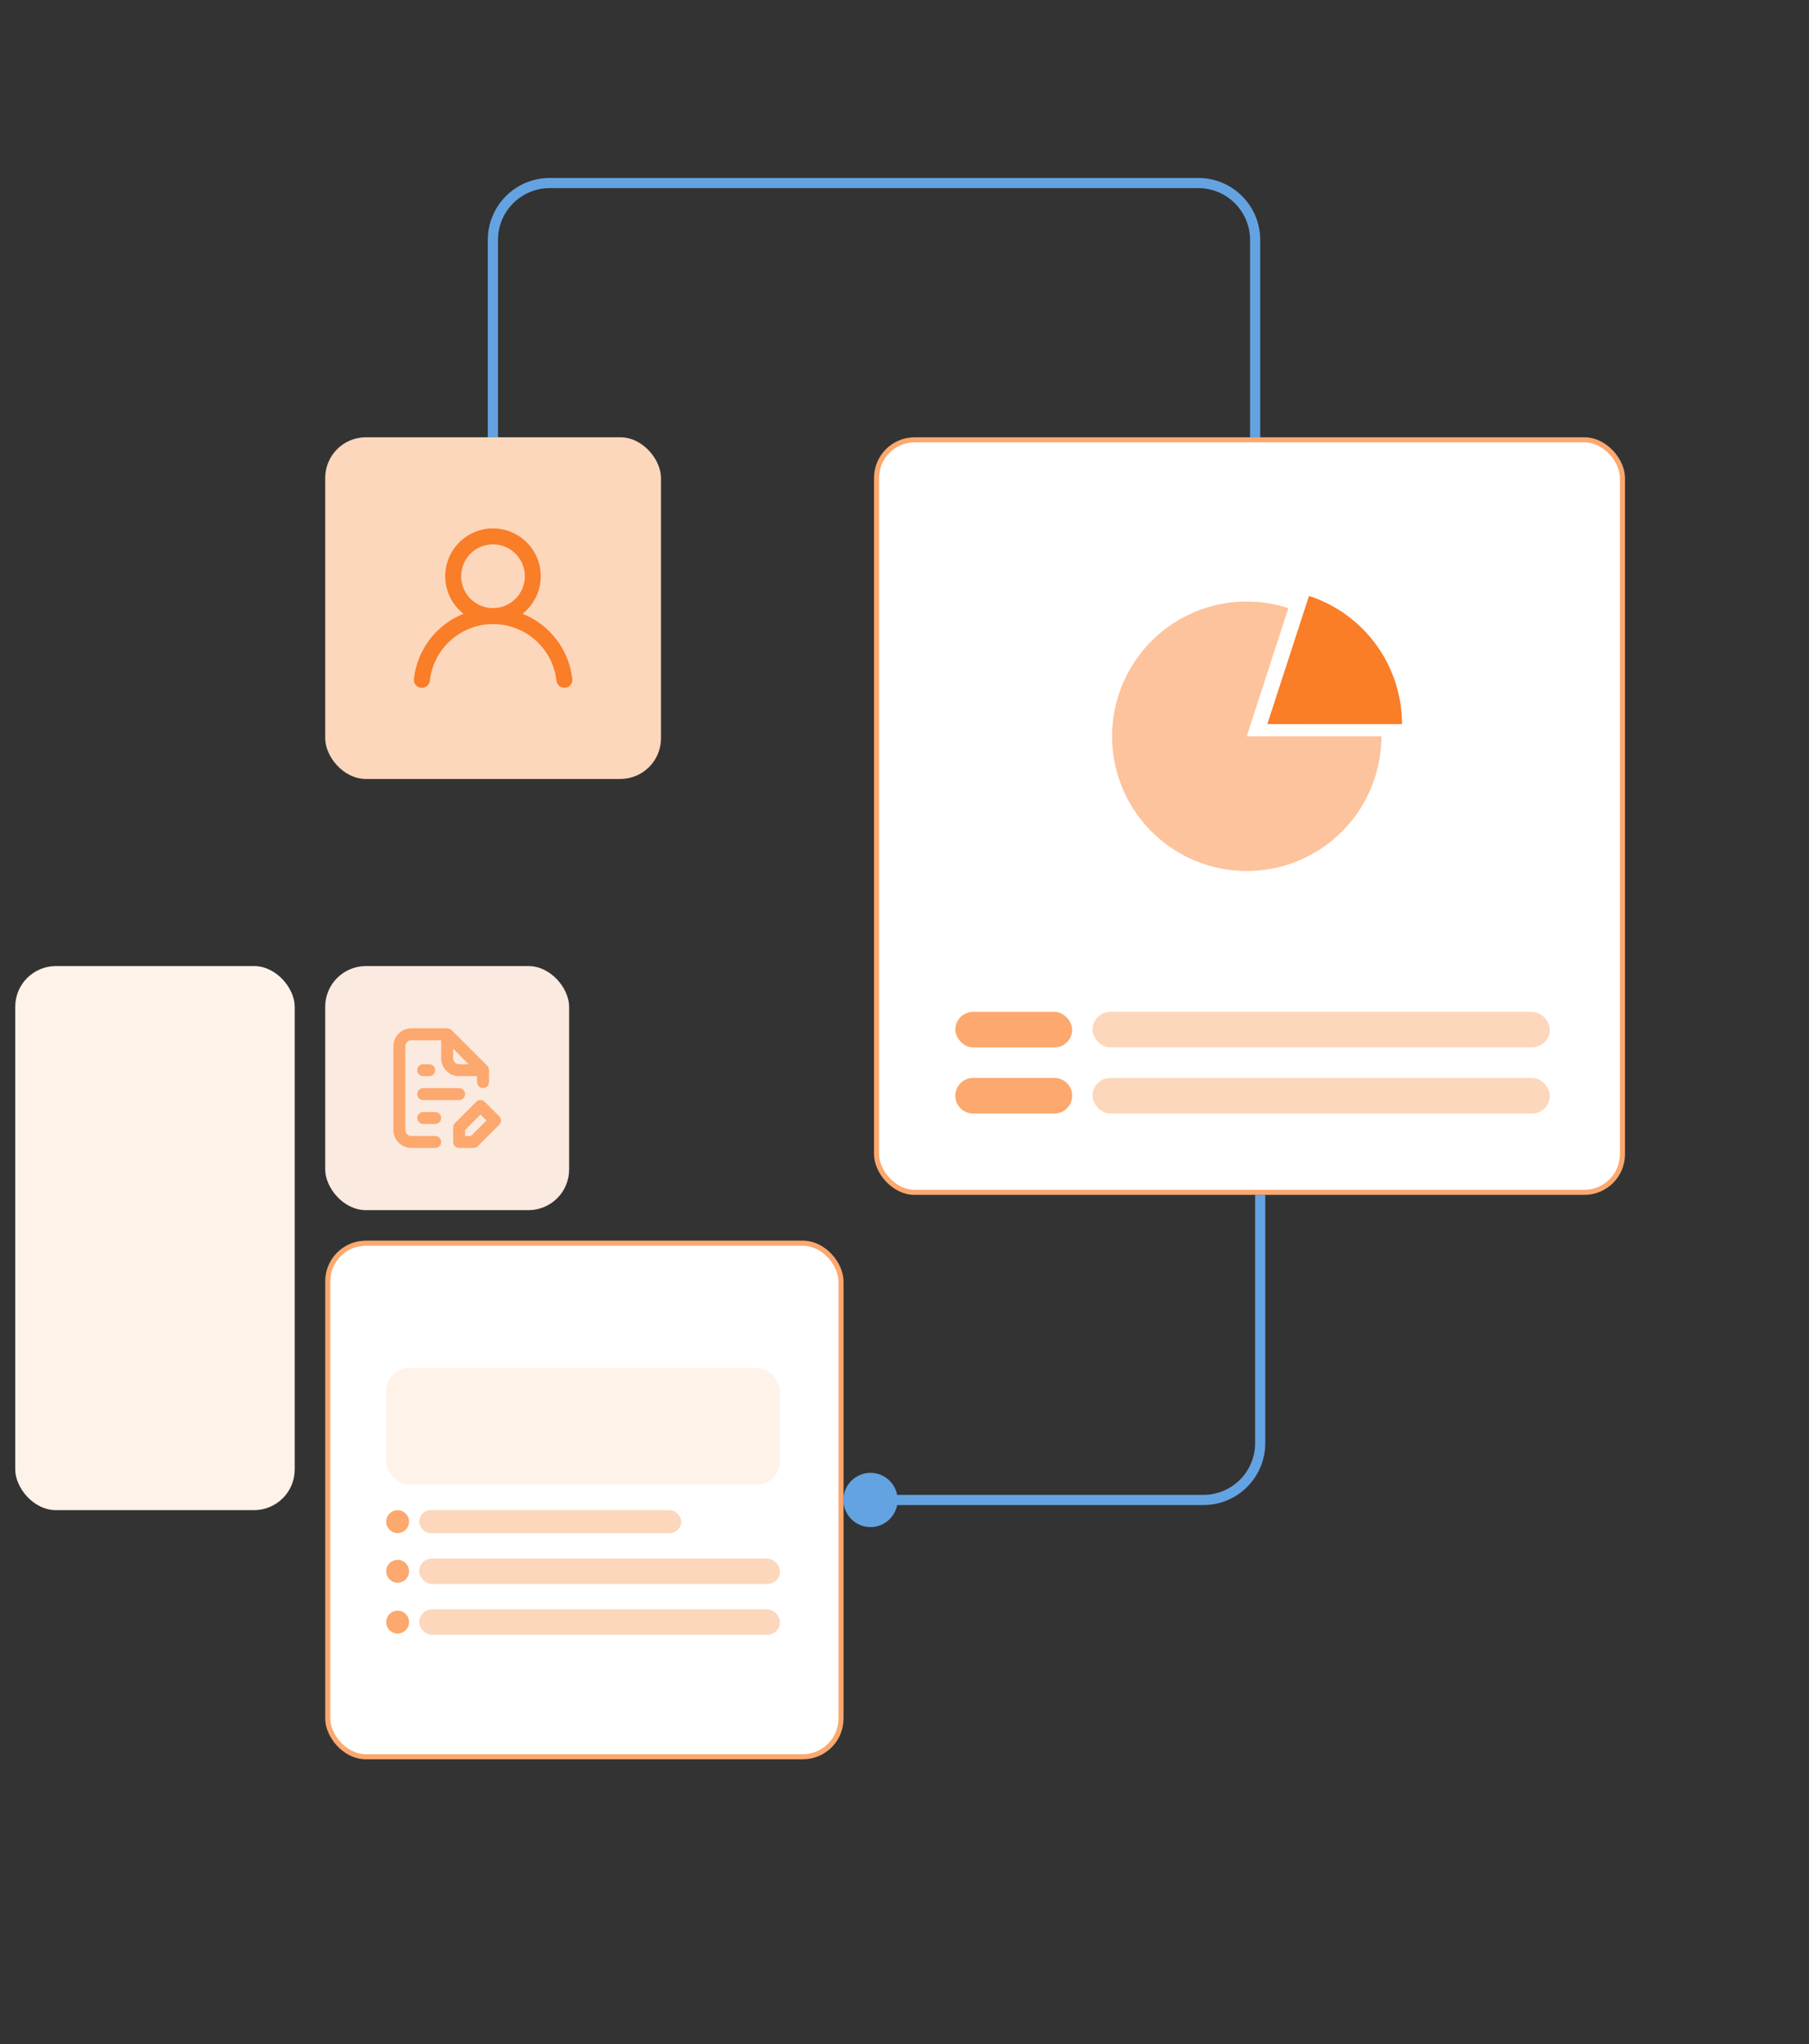 <svg width="356" height="402" viewBox="0 0 356 402" fill="none" xmlns="http://www.w3.org/2000/svg">
<rect x="0" y="0" width="356" height="402" fill="#333333" stroke="none"/>
<rect x="3" y="190" width="55" height="107" rx="8" fill="#FFF2E9"/>
<rect x="64" y="86" width="66.08" height="67.2" rx="8" fill="#FDD7BC"/>
<g clip-path="url(#clip0_8035_8579)">
<path d="M102.83 120.712C104.366 119.503 105.488 117.846 106.038 115.97C106.589 114.094 106.541 112.094 105.901 110.246C105.262 108.399 104.062 106.797 102.47 105.663C100.877 104.529 98.971 103.92 97.016 103.92C95.061 103.92 93.155 104.529 91.562 105.663C89.97 106.797 88.77 108.399 88.131 110.246C87.491 112.094 87.443 114.094 87.994 115.97C88.544 117.846 89.666 119.503 91.202 120.712C88.57 121.767 86.272 123.516 84.556 125.774C82.839 128.031 81.767 130.712 81.455 133.531C81.432 133.737 81.45 133.945 81.508 134.144C81.566 134.343 81.662 134.528 81.792 134.69C82.053 135.016 82.434 135.225 82.85 135.27C83.265 135.316 83.682 135.195 84.008 134.933C84.334 134.672 84.543 134.291 84.589 133.876C84.933 130.812 86.394 127.983 88.692 125.929C90.99 123.874 93.965 122.738 97.047 122.738C100.13 122.738 103.104 123.874 105.403 125.929C107.701 127.983 109.162 130.812 109.506 133.876C109.548 134.261 109.732 134.616 110.022 134.874C110.311 135.132 110.686 135.273 111.073 135.27H111.245C111.656 135.223 112.031 135.016 112.29 134.692C112.548 134.37 112.668 133.958 112.624 133.547C112.31 130.72 111.233 128.032 109.507 125.771C107.782 123.51 105.474 121.761 102.83 120.712ZM97.016 119.6C95.776 119.6 94.564 119.232 93.534 118.543C92.503 117.854 91.699 116.875 91.225 115.73C90.75 114.585 90.626 113.324 90.868 112.108C91.11 110.892 91.707 109.775 92.584 108.899C93.46 108.022 94.577 107.425 95.793 107.183C97.009 106.941 98.269 107.065 99.415 107.54C100.56 108.014 101.539 108.818 102.228 109.849C102.917 110.879 103.284 112.091 103.284 113.331C103.284 114.994 102.624 116.588 101.448 117.764C100.273 118.939 98.679 119.6 97.016 119.6Z" fill="#FA7D27"/>
</g>
<rect x="64.5" y="244.5" width="101" height="101" rx="7.5" fill="white"/>
<rect x="64.5" y="244.5" width="101" height="101" rx="7.5" stroke="#FCA86E"/>
<rect x="76" y="269" width="77.5" height="23" rx="4.646" fill="#FFF2E9"/>
<circle cx="78.25" cy="299.262" r="2.25" fill="#FCA86E"/>
<rect x="82.5" y="297" width="51.56" height="4.523" rx="2.261" fill="#FDD7BC"/>
<circle cx="78.25" cy="309.022" r="2.25" fill="#FCA86E"/>
<rect x="82.5" y="306.522" width="71" height="5" rx="2.5" fill="#FDD7BC"/>
<circle cx="78.25" cy="319.022" r="2.25" fill="#FCA86E"/>
<rect x="82.5" y="316.522" width="71" height="5" rx="2.5" fill="#FDD7BC"/>
<rect x="64" y="190" width="48" height="48" rx="8" fill="#FAEAE0"/>
<path d="M98.239 219.539L95.393 216.693C95.284 216.583 95.154 216.496 95.01 216.436C94.867 216.376 94.713 216.345 94.558 216.345C94.403 216.345 94.249 216.376 94.106 216.436C93.963 216.496 93.833 216.583 93.723 216.693L89.513 220.903C89.404 221.013 89.318 221.144 89.259 221.287C89.201 221.43 89.171 221.584 89.172 221.738V224.584C89.172 224.896 89.296 225.195 89.516 225.416C89.737 225.636 90.036 225.76 90.348 225.76H93.194C93.349 225.761 93.502 225.731 93.645 225.673C93.789 225.614 93.919 225.528 94.029 225.419L98.239 221.209C98.349 221.1 98.437 220.97 98.496 220.826C98.556 220.683 98.587 220.529 98.587 220.374C98.587 220.219 98.556 220.065 98.496 219.922C98.437 219.779 98.349 219.649 98.239 219.539ZM92.7 223.408H91.524V222.232L94.558 219.198L95.734 220.374L92.7 223.408ZM85.644 223.408H80.94C80.628 223.408 80.329 223.284 80.109 223.064C79.888 222.843 79.764 222.544 79.764 222.232V205.768C79.764 205.456 79.888 205.157 80.109 204.937C80.329 204.716 80.628 204.592 80.94 204.592H86.82V208.12C86.82 209.056 87.192 209.953 87.853 210.615C88.515 211.277 89.412 211.648 90.348 211.648H93.876V212.824C93.876 213.136 94 213.435 94.221 213.656C94.441 213.876 94.74 214 95.052 214C95.364 214 95.663 213.876 95.884 213.656C96.104 213.435 96.228 213.136 96.228 212.824V210.402C96.216 210.294 96.192 210.187 96.157 210.084V209.978C96.101 209.857 96.026 209.746 95.934 209.649L88.878 202.593C88.781 202.502 88.67 202.426 88.549 202.37C88.514 202.365 88.478 202.365 88.443 202.37L88.067 202.24H80.94C80.004 202.24 79.107 202.612 78.445 203.274C77.784 203.935 77.412 204.833 77.412 205.768V222.232C77.412 223.168 77.784 224.065 78.445 224.727C79.107 225.388 80.004 225.76 80.94 225.76H85.644C85.956 225.76 86.255 225.636 86.476 225.416C86.696 225.195 86.82 224.896 86.82 224.584C86.82 224.272 86.696 223.973 86.476 223.753C86.255 223.532 85.956 223.408 85.644 223.408ZM89.172 206.25L92.218 209.296H90.348C90.036 209.296 89.737 209.172 89.516 208.952C89.296 208.731 89.172 208.432 89.172 208.12V206.25ZM83.292 216.352H90.348C90.66 216.352 90.959 216.228 91.18 216.008C91.4 215.787 91.524 215.488 91.524 215.176C91.524 214.864 91.4 214.565 91.18 214.345C90.959 214.124 90.66 214 90.348 214H83.292C82.98 214 82.681 214.124 82.46 214.345C82.24 214.565 82.116 214.864 82.116 215.176C82.116 215.488 82.24 215.787 82.46 216.008C82.681 216.228 82.98 216.352 83.292 216.352ZM83.292 211.648H84.468C84.78 211.648 85.079 211.524 85.3 211.304C85.52 211.083 85.644 210.784 85.644 210.472C85.644 210.16 85.52 209.861 85.3 209.641C85.079 209.42 84.78 209.296 84.468 209.296H83.292C82.98 209.296 82.681 209.42 82.46 209.641C82.24 209.861 82.116 210.16 82.116 210.472C82.116 210.784 82.24 211.083 82.46 211.304C82.681 211.524 82.98 211.648 83.292 211.648ZM85.644 218.704H83.292C82.98 218.704 82.681 218.828 82.46 219.049C82.24 219.269 82.116 219.568 82.116 219.88C82.116 220.192 82.24 220.491 82.46 220.712C82.681 220.932 82.98 221.056 83.292 221.056H85.644C85.956 221.056 86.255 220.932 86.476 220.712C86.696 220.491 86.82 220.192 86.82 219.88C86.82 219.568 86.696 219.269 86.476 219.049C86.255 218.828 85.956 218.704 85.644 218.704Z" fill="#FCA86E"/>
<path d="M176.643 295C176.643 292.054 174.255 289.667 171.31 289.667C168.364 289.667 165.977 292.054 165.977 295C165.977 297.946 168.364 300.333 171.31 300.333C174.255 300.333 176.643 297.946 176.643 295ZM236.821 295V294H171.31V295V296H236.821V295ZM248 283.821H249V235H248H247V283.821H248ZM236.821 295V296C243.547 296 249 290.547 249 283.821H248H247C247 289.443 242.443 294 236.821 294V295Z" fill="#64A3E1"/>
<path d="M247 86V47.179C247 41.005 241.995 36 235.821 36L114.327 36H108.179C102.005 36 97 41.005 97 47.179V86" stroke="#64A3E1" stroke-width="2"/>
<rect x="172.5" y="86.5" width="146.789" height="148" rx="7.5" fill="white"/>
<rect x="172.5" y="86.5" width="146.789" height="148" rx="7.5" stroke="#FCA86E"/>
<path d="M257.603 117.202C262.924 118.934 267.561 122.306 270.848 126.835C274.135 131.364 275.904 136.818 275.901 142.414L249.401 142.401L257.603 117.202Z" fill="#FA7D27"/>
<path d="M271.85 144.804C271.85 150.4 270.078 155.853 266.789 160.38C263.499 164.907 258.861 168.277 253.539 170.007C248.216 171.736 242.483 171.736 237.161 170.007C231.838 168.277 227.2 164.907 223.911 160.38C220.621 155.853 218.85 150.4 218.85 144.804C218.85 139.207 220.621 133.755 223.911 129.227C227.2 124.7 231.838 121.33 237.161 119.601C242.483 117.871 248.216 117.871 253.539 119.601L245.35 144.804H271.85Z" fill="#FDC39C"/>
<rect x="188" y="199" width="23" height="7" rx="3.5" fill="#FCA86E"/>
<rect x="215" y="199" width="90" height="7" rx="3.5" fill="#FDD7BC"/>
<path d="M188 215.5C188 213.567 189.567 212 191.5 212H207.5C209.433 212 211 213.567 211 215.5C211 217.433 209.433 219 207.5 219H191.5C189.567 219 188 217.433 188 215.5Z" fill="#FCA86E"/>
<rect x="215" y="212" width="90" height="7" rx="3.5" fill="#FDD7BC"/>
<defs>
<clipPath id="clip0_8035_8579">
<rect width="32" height="32" fill="white" transform="translate(81.039 103.6)"/>
</clipPath>
</defs>
</svg>
